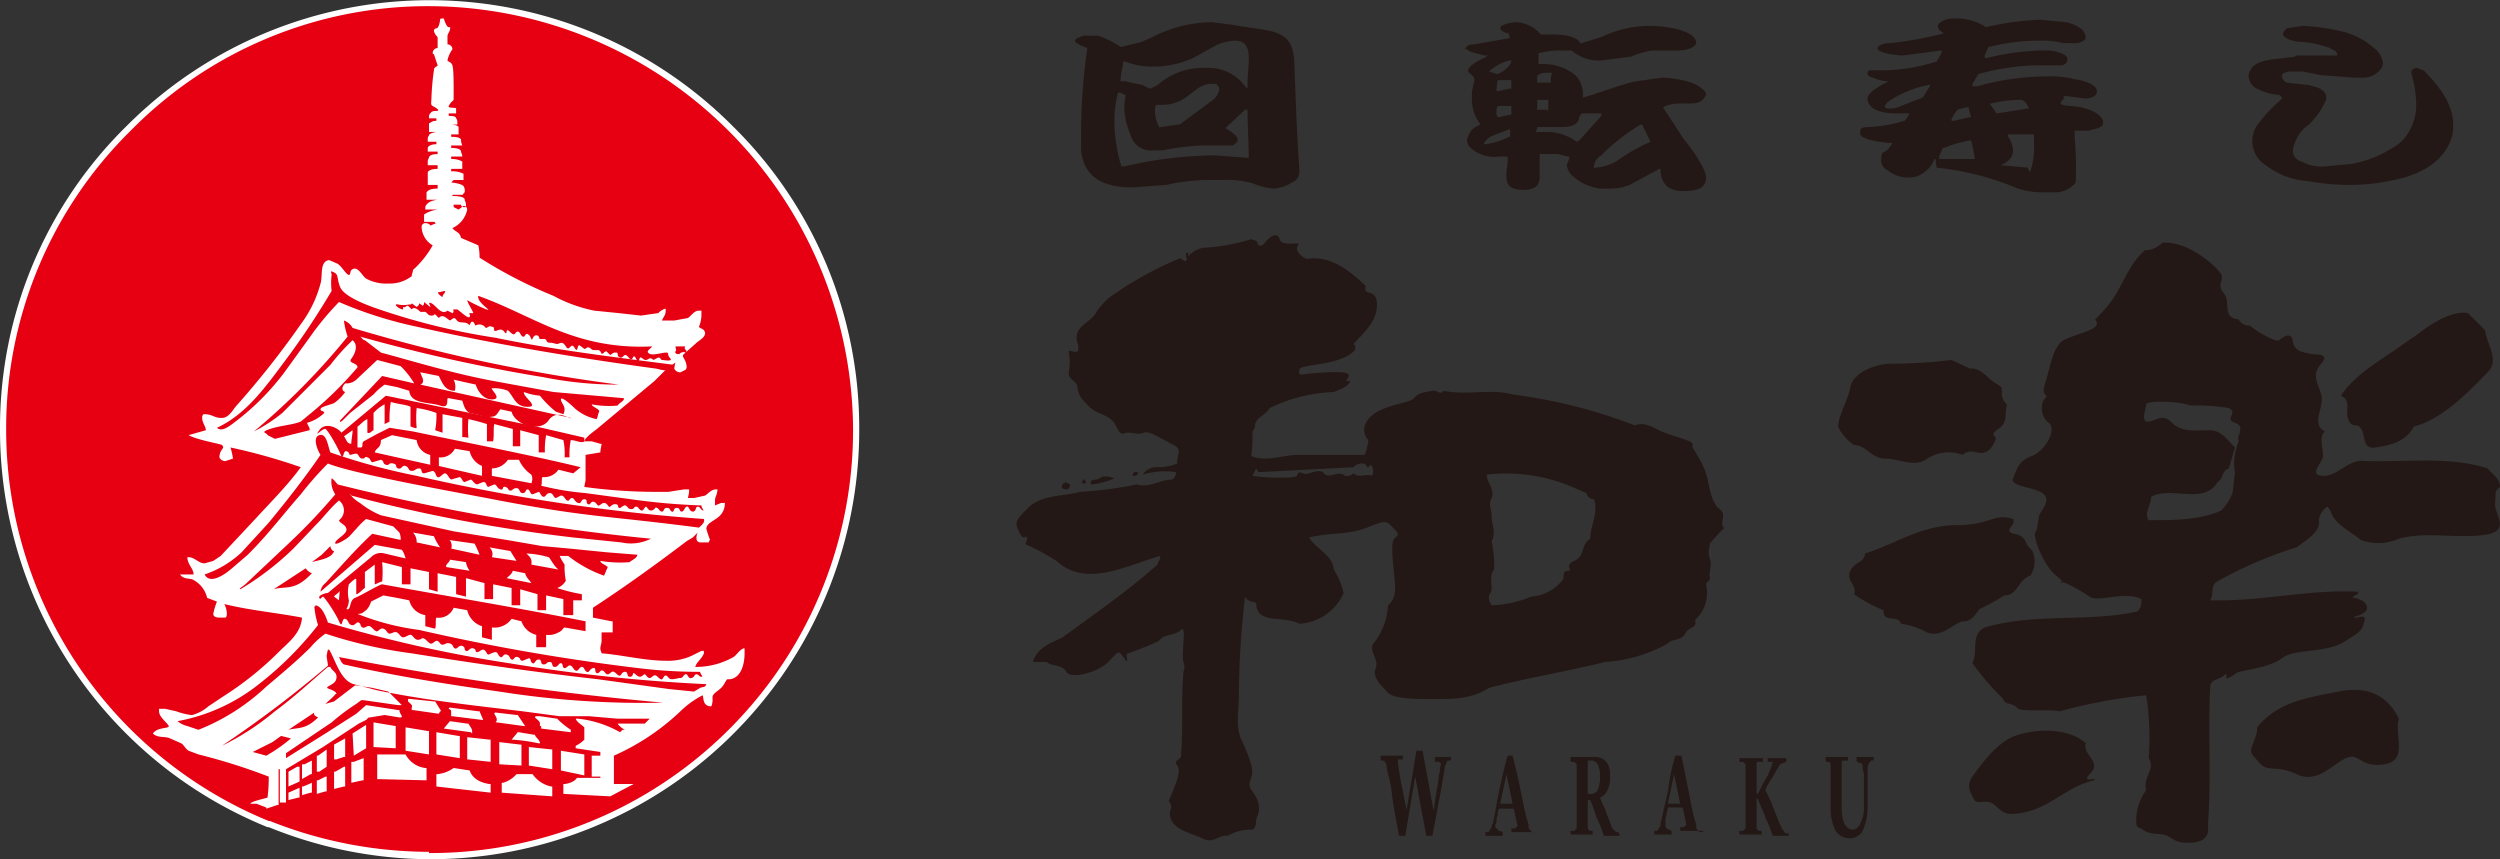 <svg id="レイヤー_1" data-name="レイヤー 1" xmlns="http://www.w3.org/2000/svg" viewBox="0 0 202.8 69.7"><rect x="0" y="0" width="202.8" height="69.7" fill="#333333" stroke="none"/><defs><style>.cls-3{fill:#231815}.cls-4{fill:#e60012}</style></defs><path d="M34.8 69.2a34.3 34.3 0 0 0 34.4-34.4 33.8 33.8 0 0 0-10.1-24.2 34.2 34.2 0 0 0-48.5 0A33.8 33.8 0 0 0 .5 34.8a34.3 34.3 0 0 0 21.3 31.8h.1a34.5 34.5 0 0 0 12.9 2.5" fill="#fff"/><path d="M34.8 69.2a34.3 34.3 0 0 0 34.4-34.4 33.8 33.8 0 0 0-10.1-24.2 34.2 34.2 0 0 0-48.5 0A33.8 33.8 0 0 0 .5 34.8a34.3 34.3 0 0 0 21.3 31.8h.1a34.5 34.5 0 0 0 12.9 2.6z" fill="none" stroke="#fff"/><path class="cls-3" d="M201.6 26.8c.1 1.1 1.2 2.4.2 3.4s-3.5 3.8-6 4.4c-.6 1.2-1.8 1.5-3.1 1.7s-.6-1.4-1.5-1.8a.6.6 0 0 1-.7-.5c-.3-.6.3-1.5-.6-1.9 1.1-1.7 3.1-2.8 4.8-4s.9-.6 1.3-.9 2.6-2.1 4.2-1.8zm-41.8 3.1c.9-.1 1.4.8 2.1 1.2s.4.4.5.6a1.2 1.2 0 0 0 .4 1.1c-.2.8.1 1.5-.7 2s-.1.6-.2.8-.3.9-.9 1.1-1.1-.4-1.8.2a3.2 3.2 0 0 0-3 .4c-1 .6-2.2-.1-3.3-.1s-1.5-1.1-2.5-1.1a3.8 3.8 0 0 1-1.3-1.5c.1-1.1.8-2.1 1-3.2s1.9-1.9 3.4-1.9 3.1-.1 4.8-.3z"/><path class="cls-3" d="M202.8 39.5c0-.7-.6-1-1-1.5-3.1-1-6.5-.5-9.9-.6-1.4-.2-2.2 1.2-3.4 1.2s-.3-.9-.1-1.4-.4-1.7.2-2.2c-1.2-.6 0-2-.3-3s-.8-1.6 0-2.5-.6-.7-.9-.8-1.3-.1-1.4-1-.9-.3-1.1-.1-1.7-.6-2.4-1.2a.9.9 0 0 1-.9-.5c-1.4-.1-.6-1.4-1.2-2.1s0-1-.2-1.5-2.6-2.8-4.8-2.6a2 2 0 0 1-1.4.6c-1.5 1.3-1.8 3.1-3.1 4.6s-.9.7-.8 1.3-1.8.9-2.7 1.4-1.1 2.3-1.5 3.5.4.8 0 1.2-.4 1.5.3 2-.3 2.3-1.4 2.7-1.2 1.1-1.5 1.8 1.9.7 2.5 1.3-.3 1.3-.4 1.8-.1 1-.3 1.3.6 2.6 1.7 3.5.1.5.4.5 1.6.7 2.3 1.2 2.9-.5 4.2.2a1.2 1.2 0 0 1-.3 1c-4.1.9-8.3.1-12.4 1.3-1.2.6-.5 2-1 2.9a22.6 22.6 0 0 0 2.5 2.9c.1.5.8.3 1.1.7s2.3.1 3.5.3a41.1 41.1 0 0 1 7-1.3 22.2 22.2 0 0 1 .2 5.1c.6.9-.5 1.5-.2 2.6a4.1 4.1 0 0 0-.8 2.7.4.4 0 0 0 .4.4c.5.5 1.3.4 1.8.5s.8.5 1.3.6 2.6.3 2.3-1.3c.3-3.7 0-7.7.2-11.4.1-.5.8-.5 1.1-.8s.2.1.2.2.6-.2.8-.4 2.7-.4 3.7-1.2 3.5-.4 5-1.3 1.5-1 1.7-1.7-.6-.2-.8-.3.9-.2 1-.7-.5-.8-1-.9.4-.2.3-.5c-4.1-.2-7.8.8-12 .7.3-.5 0-1.1.5-1.5a33.6 33.6 0 0 1 6.5-2.8c.8-.6 2-1.3 1.8-2.2a1.6 1.6 0 0 1 .7-1.1 1.3 1.3 0 0 1 .3.5c.4 1 1.6 1.5 2.4 2.2a4.1 4.1 0 0 0 3.1-.1c2.1-.6 4.6 0 6.9-.3s.8-1.7.9-2.6-.1-.9.4-1.3m-21.5-1.1c-.1.5-.1 1.1-.2 1.6a4.2 4.2 0 0 1-.9 1.4c-1.7.8-3.9.8-5.9.8-.4-.6.2-1.2.2-1.9 1.6-.9 4.3.7 5.4-1.2.5-.3.3-.9.9-1.1l.5-1.7c-.7-.7-1.1-1.4-2.1-1.4s-2.2.2-3-.6-1.2-.2-1.9-.1-.2-1.1-.2-1.4 2.5-.3 3.6.1a16.2 16.2 0 0 1 3.1.2c.8.4-.4.9.5 1.2s.1 1 .3 1.5a4.7 4.7 0 0 0-.3 2.6m-89-.1c0 .3-.2.3-.3.3h-.1c-.1-.2.2-.4.4-.3"/><path class="cls-3" d="M139.8 42.8c-.3-.5.3-1.1-.3-1.5s-.8-1.6-1-2.5-.7-1.7-1.2-2.5V36c-.1-.2-.3-.2-.5-.3s-1.3-.4-2-.7-1.3-.8-2.2-.5a42.3 42.3 0 0 0-9.9-2.5c-1.8-.5-3.6.1-5.6-.3-.3.4-.5-.1-.9 0s-1.1.1-1.5.6-3.1.5-3.9 2a1.2 1.2 0 0 0 .2 1.4 4.2 4.2 0 0 1-.3 1.2h-5.4c-1.3 0-2.5.6-3.8.1a13.4 13.4 0 0 0 .1-2l.2-.3c-.1-.8.9-1 1.2-1.6a12.9 12.9 0 0 1 5.2-1.3c.5-.2 1.3-.5 1.3-.9h-.3c0-.1.4-.4.1-.6s-2-.1-3 0-.9.2-.9-.3 3.4-.3 4.5-1.6a.4.4 0 0 0-.1-.5c.9-1 1.9-1.8 1.9-3.2s-1.2-.6-.9-1.5c-1.3-1.2-2.8-2.5-4.8-2.2-.5-.2-1-.7-.7-1.1s-1.3.2-1.5-.5-.9-.1-1.2.3-.6.2-.6 0-.3-.2-.5-.3a15.9 15.9 0 0 1-3.9.7 2 2 0 0 0-1.2.7v-.3c-.1 0-.2 0-.2.1a.6.6 0 0 0 .1.4c-.2.5-.4-.2-.7 0a28.8 28.8 0 0 0-5.7 3.2 8.1 8.1 0 0 0-.9 1c-.4 1-2 1.2-1.6 2.6s-.8.3-.7.8.1 1 0 1.6.7.7.7 1.2a1.9 1.9 0 0 0 .7 1.3c.7 1 1.9.8 2.4 1.8s.5.6 1 .6.9.2 1.3 0 1.6.6 2.4 1 .2.9.3 1.5a4.1 4.1 0 0 1-1.6.3 1.3 1.3 0 0 0-1.2.6 6.2 6.2 0 0 1 2.7-.2.7.7 0 0 1-.3.6c-1 0-1.8.7-2.9.4a32 32 0 0 1-4.6.6c-1.4.4-3.1.2-4.2 1.3s-1.1 1.2-.7 2 .5.1.6.4-.3.5 0 .6a18.3 18.3 0 0 1 2.4 1.3c2.4 2.2 5.6.4 8.4-.4.1.2-.2.5-.2.7-2.5 2.2-5.1 4-7.7 5.9-.8.4-2.1.8-2.4 2h1.1c.5.4 1.3.2 1.6.8s2.5.1 3.4-.8.8-1 1.3-.3 0-.4.3-.4a26 26 0 0 0 2.5-1c.4-.6 1.3-.4 1.8-.9s0 1.9.2 2.6a1.1 1.1 0 0 1 0 .8c-.2 2.3 0 4.5-.2 6.7.1.5-.7.4-.3.9s-.3 1.9-.7 2.9a.6.6 0 0 1 .1.8c-.1 1.5 1.6 1.7 2.6 2.2s1.3-.3 2.1-.2a3.7 3.7 0 0 1 2-.5c.4-.2.2-.7.4-1.1s.2-1.1-.2-1.7-.6-.7-.3-1.4-.3-2-.8-3.1-.2-2.4-.2-3.5a70.5 70.5 0 0 1 .5-8.1c.2.4.6.4.9.5 0 1.8 2.2 1 3.5 1.7a4.2 4.2 0 0 0 3.6-2.5 6.4 6.4 0 0 0-.8-1.9c-.1-1.2-1.5-1.7-2-2.6 1.6-.4 3.2-.2 4.7-.8s1.5-.6 2.1 0 .4.6.1.9-.1 2 0 3 .2 1.8-.5 2.4a5.5 5.5 0 0 1-1.1 3c-.6.6.4 1.4.1 2.1s.4 1.4 1 2 3.1.5 4.5.5 2.6-.2 3.7-.9c3-.8 6.2-1.3 9.4-2.1a12 12 0 0 0 5.1-1.5c.3-.4 1.1-.2 1.4-.8s1-.4.8-1.1a3 3 0 0 0 .9-2.9c0-.2.4-.3.3-.6s.2-.9 0-1.5 0-.8 0-1.2a15.4 15.4 0 0 1 1.2-1.3m-28.6-4.2c-.5-.2-1.1.2-1.5-.2a.8.8 0 0 1-.7.2c-.5-.5-1.3.3-1.7-.2s-1.3.2-1.7 0-.4 0-.5.2-2.5.2-3.6 0l.3-.6.2.3 7.7-.4c.2-.3 1-.5 1.1 0h.1l.2-.2a.8.8 0 0 1 .1.9m17.7 5.1c-.8.5-.4 1.4-1.3 1.8s0 .8-.5.8-.3.5-.4.7a3.6 3.6 0 0 1-2.6 1.4 8.8 8.8 0 0 1-3.2.7c-.1-.2-.4-.6-.1-1s-.2-1.3.3-1.9a9.3 9.3 0 0 0-.2-2.3c.4-.7 0-1.3 0-2s-.3-.9 0-1.5-.4-1.3-.4-1.9a13.8 13.8 0 0 1 6.7.9l1.4.6a.6.6 0 0 0 .6.5c.4 1.1-.3 2.1-.3 3.2"/><path class="cls-3" d="M90.4 38.8a5.9 5.9 0 0 1-1.9.5c-.2-.5.5-.3.7-.5s.7-.2 1.2 0m-2.3.4h-.3c-.1-.1 0-.2.1-.3s.1.1.2.2m-1.3.2c0 .2-.1.4-.3.4s-.5-.1-.3-.4.4-.1.6 0m76.5 2.8c.3.5-.9 1 .1 1.2s.8.7 1.2 1.1.3.4.4.7a2.1 2.1 0 0 1-.3 1.6c-1 .3-1 1.6-2.1 1.6a19.8 19.8 0 0 1-2 1.1c-.3.3-.6 1-1.3 1s-1.7 1.4-3 .9a5.8 5.8 0 0 0-2.1-.7c-.2-.8-1.5 0-1.4-1.1a11.2 11.2 0 0 1-2.4-1.3c.3-.7-.7-1.1-.3-1.9s1.1-.6 1.2-1.4c2.5-.8 4.6-2.3 7.4-2.3s3-1 4.6-.5m31.3 16.2c-.4 1.3.8 3.4-1.2 3.7s-2-1-3.1-.5-2.3 2.1-4 1.3-2.3-.1-3-.9-.8-.8-.6-1.4.4-.9.4-1.5c1.7-2.1 4.1-2.4 6.6-2.9s4 .4 4.9 2.2m-25.4 2c-.3.9 1.3 1.5.4 2.4s.5.3.3.6c-2 .4-3.4 2-5.3 2.5s-2.1.1-2.8-.5-1.4.1-1.7-.5-.6-1.1-.1-1.8 1.7-2.4 3-3.1 4.6-1.1 6.2.4m-51.5 1.3a.1.1 0 0 1-.1.1h-.2c0 .1-.1.2-.1.3a.4.4 0 0 0-.1.3c-.1.5-.2 1.3-.4 2.3l-.6 3.2h-.5l-.9-4.8-.8 4.8h-.5c-.3-1.5-.5-2.6-.6-3.5s-.3-1.4-.4-2 0-.3-.1-.4a.3.3 0 0 1-.1-.2h-.2a.1.1 0 0 1-.1-.1v-.3h1.8v.3h-.4v.2c0 .2.1.7.2 1.4l.5 2.5.8-4.8h.5l.9 4.9c.1-.8.2-1.5.3-2s.1-.9.2-1.2a1.3 1.3 0 0 1 .1-.6.1.1 0 0 0-.1-.1c0-.1 0-.1-.1-.1h-.2a.1.1 0 0 1-.1-.1v-.3h1.3zm4 3.6l.5-2.4.5 2.4zm2.8 2.3h-.2a.1.1 0 0 1-.1-.1l-.2-.2v-.3a16.5 16.5 0 0 1-.5-2.1c-.2-.9-.4-2-.8-3.5h-.4c-.3 1-.5 2-.7 2.9s-.3 1.7-.5 2.6a.4.4 0 0 0-.1.3l-.2.3c0 .1-.1.1-.2.1h-.1v.3h1.4v-.3c-.2-.1-.4-.1-.4-.2s-.2-.1-.2-.2v-.2c.1-.1.1-.2.1-.4s.1-.3.1-.4a.9.9 0 0 1 .1-.5h1.2l.3 1.4-.2.2h-.3v.3h1.9zm6.9.3h-1.3a7.7 7.7 0 0 0-.6-1.5 12.1 12.1 0 0 0-.5-1.4h-.2v2.2c0 .1 0 .2.1.2a.1.1 0 0 0 .1.1h.2v.3h-1.8v-.3h.3l.2-.2V62l-.2-.2h-.2a.1.1 0 0 1-.1-.1v-.3h1.9a1.2 1.2 0 0 1 1 .4 1.6 1.6 0 0 1 .3 1.1 2.2 2.2 0 0 1-.2 1.2 1.2 1.2 0 0 1-.6.6 3.6 3.6 0 0 0 .4.9c.1.4.3.8.4 1.1s.1.3.2.5l.3.3h.2zm-1.6-4.8a2.2 2.2 0 0 0-.2-1 .6.6 0 0 0-.6-.3h-.2v2.7h.2a.6.6 0 0 0 .6-.3 2.7 2.7 0 0 0 .2-1.1m5.5 2.2l.5-2.4.5 2.4zm2.8 2.3h-.2a.1.1 0 0 1-.1-.1l-.2-.2v-.3a16.5 16.5 0 0 1-.5-2.1l-.7-3.5h-.5a16.7 16.7 0 0 0-.6 2.9l-.6 2.6v.2l-.2.3a.1.1 0 0 1-.1.1h-.2v.3h1.4v-.3l-.4-.2c-.1-.1-.1-.1-.1-.2v-.6c0-.1.1-.3.1-.4s.1-.3.1-.5h1.2l.3 1.4-.2.2h-.3v.3h1.9zm7 .3h-1.3a11.6 11.6 0 0 0-.6-1.5c-.1-.4-.4-.9-.6-1.5h-.1v2.3c0 .1 0 .2.1.2a.1.1 0 0 0 .1.1h.2v.3h-1.8v-.3h.3l.2-.2V62l-.2-.2h-.3v-.3h1.9v.3h-.4a.1.1 0 0 0-.1.1v2.5h.1l.4-.8.4-.7.3-.7c0-.1.1-.3.1-.4h-.4v-.3h1.5v.3l-.5.2-.3.5-.4.7a3.6 3.6 0 0 0-.5.9 8.1 8.1 0 0 1 .6 1.3l.6 1.5c.1.1.1.3.2.4s.2.2.2.3h.3zm6.9-6.2c0 .1-.1.1-.2.1l-.2.2c0 .1-.1.2-.1.4v3.3a4.8 4.8 0 0 1-.4 1.8 1.2 1.2 0 0 1-1 .6 1.4 1.4 0 0 1-1.2-.6 4 4 0 0 1-.4-1.8V62a.3.3 0 0 0-.1-.2h-.2a.1.1 0 0 1-.1-.1v-.3h1.8v.3h-.4a.1.1 0 0 0-.1.1v3.6a3.7 3.7 0 0 0 .2 1.4c.2.3.4.5.7.5a.7.7 0 0 0 .6-.5 2.6 2.6 0 0 0 .3-1.4v-2.2a1.7 1.7 0 0 0-.1-.8.7.7 0 0 0-.1-.5h-.2c-.1-.1-.2-.1-.2-.2v-.3h1.4z"/><path class="cls-4" d="M23 30.3l2.1-2.9a23.1 23.1 0 0 1 2.4-2.9 33.3 33.3 0 0 0 6.3 2c6.2 1.4 12.8 2.5 19.4 3.4.5.1 1.3.4 1.5-.3-4.6-.6-9.7-1.2-14.5-2.2a54.2 54.2 0 0 1-10-2.5c-.8-.3-2.3-.9-2.6-1.6s-.1-1-.5-1.2-.2 0-.2.2a5.6 5.6 0 0 0 0 1.3 62.7 62.7 0 0 1-3.8 5.7c-1.5 2-3.1 4.3-5.5 5.4.4.4 1.1-.2 1.5-.5a20.6 20.6 0 0 0 3.9-3.9"/><path class="cls-4" d="M32.7 24.9c.2.1.2-.1.4-.1l.3.3c.2-.3.6.1.7.2h.4c.2.1.2.3.5.3s.1-.1.3-.1l.3.3c.3-.4.7.1.9.2l.3-.2c.2 0 .2.2.4.3s.6 0 .8.2.1-.2.3-.2.2.3.3.3a.6.6 0 0 1 .8.2c.2 0 .2-.2.5-.1s.1.1.2.3.5-.3.8.1.1-.2.3-.1.2.2.4.3.2-.2.4-.2.2.3.4.4.2-.3.4-.2.2.2.3.4.1-.3.4-.3.2.3.3.3h.4c.2.1.1.3.4.3s.4.1.6.1.4-.3.7.2.4-.4.7.1.2-.2.4-.2l.4.3c.2 0 .2-.2.4-.1s.2.2.4.2h.3q.2 0 .3.3c.2 0 .2-.2.4-.2l.3.3.3-.2h.2c.2 0 0 .3.3.4s.3-.5.7 0 .3-.5.6.1.2-.2.4-.1.2.2.4.2.3-.3.6 0l.4-.2c.2 0 .2.2.3.2s.6.1.7 0-.2-.2-.2-.5-1.1.2-1.5 0 .1-.4.2-.6c-6.3.3-9.6-2.5-14.1-4.1-.1.4.6.9.8 1.1s-1.3-.5-1.6-.7.3.7.4 1h-.3c-.1.1.1.1 0 .3s-.7-.4-1-.6h-.3c-.1 0 .1.2-.1.3l-.4-.2c-.5.4-.9-.4-1.3-.6s0 .3-.1.3l-.5-.4c0 .2 0 .2-.1.3l-.3-.2c0 .2-.1.2-.2.3l-.4-.3c0 .1-.1.1-.2.1s-.4.1-.9 0 .1.4.4.4m-7.8 9.2a3.2 3.2 0 0 0 1.4-.8c0-.2-.3-.1-.3-.3s.6-.3 1.1-.5a3.8 3.8 0 0 0 .9-.9c-.3-.1-.3-.4 0-.7a1.2 1.2 0 0 0 .9-.3l1.7-1.6 1.9.5a6.7 6.7 0 0 1 1.1 1.4l-2.6-.6-3.4 3.6c-.1.2.1.1.2 0l.6-.6 1.9-1.5a5.1 5.1 0 0 1 .9-.8l1 .2 1 .3c.1 1.1 1.6.9 2.5 1.2s.4-.7.7-.6l1.1.2c.1.3.2.8.6 1l.9.2a1.5 1.5 0 0 0 .9.1c.4 0 .5-.4.7-.6l.9.2c.3 1.1 2.3 1.7 3 .7s1.8 0 1.8-.2l-12.2-2.7c.5-.2 0-.8 0-1l1.5.3c.3.6.5 1.2 1.3 1.2a1.3 1.3 0 0 0-.1-.9l1.8.4c0 .1.4 1.2 1.3 1.2s-.1-.8 0-.9a3 3 0 0 1 1.3.2c.5.5.6 1.3 1.6 1.3s-.4-.8-.3-1.2a5 5 0 0 0 1.3.3 8 8 0 0 0 1.3 1.3l.6.2c.3-.6-.2-.9-.2-1.2s.8.4 1.1.7a3.8 3.8 0 0 0 1.8.9c.1-.2.1-.4.2-.6s-.6-.4-.6-.6a7.4 7.4 0 0 0 2.1.1c.1-.2.6-.4.5-.6l-5.7-.5-4.9-.9c-2.7-.5-5.5-1.3-8-2l-1.1-.3-1.3-1c-.2 0-.2-.2-.4-.3a135.2 135.2 0 0 0 14.9 3.3 30.8 30.8 0 0 0 6.1.6 134.8 134.8 0 0 1-21.6-4.6 1.3 1.3 0 0 0-.7-.6 6.1 6.1 0 0 0 .3 1.3 55.3 55.3 0 0 1-7.6 7.7 13 13 0 0 0 2.3-1.5l3.9-3.9a17.1 17.1 0 0 1 1.8-2c.5.4.2 1.1-.1 1.5s.5.3.5.7a29.6 29.6 0 0 1-4 3.9l-.6.5c-.8.3-1.6.3-2.5.6s-.2.3-.2.5l.6.3 2.8-.7c.1-.2-.2-.4-.2-.7"/><path class="cls-4" d="M24.4 40.1a26.2 26.2 0 0 1 2.2-2.5c2.2.9 11.4 2.5 13.9 3 7.4 1.4 8.5 1.2 16.2 2.2.2-.2.5-.4.4-.7a153.5 153.5 0 0 1-23.3-3.5 51.3 51.3 0 0 1-7-1.9c-.2-.5-.3-1.6-.9-1.4s-.1 1.3.1 1.6c-1.3 1.9-2.8 3.8-4.2 5.5l-2.2 2.4a8.3 8.3 0 0 1-3 1.8c.4.8 1.5.1 2.1-.4l1.4-1.2c1.7-1.7 2.8-3.2 4.3-4.9m1.4 18.1c-.2-.1-.4-.2-.3-.4l-2.1 1.4c.8-.2 1.4 0 2.4-1"/><path class="cls-4" d="M31.3 32.1l-3.6 3c-.3-.4-1.3-.9-1.8-.2s.3-.2.5-.1.9 1.3 1.2 2 .2-.3.5-.2.2.3.3.3.3-.1.5-.1.2.4.5.4.1-.2.4-.1.2.3.4.4l.7-.2c.3.1.1.3.4.4s.2-.2.6-.1.1.3.4.4.3-.3.6-.2.2.4.5.4.3-.2.6-.2.1.4.4.4l.7-.2c.3.1.2.4.4.5s.4-.3.6-.3.3.4.5.5l.7-.2c.2.1.2.4.4.4l.5-.2c.2.1.2.3.5.4l.5-.2c.3 0 .2.3.4.4l.5-.2c.2 0 .2.3.5.4s.1-.3.4-.2.2.3.4.3.2-.2.5-.2.2.4.5.4.2-.3.4-.3.2.4.4.4l.5-.2c.1 0 .2.4.4.4s.2-.3.5-.3.3.4.5.4l.4-.2c.3 0 .3.3.5.4s.2-.2.4-.2.2.3.5.4.2-.3.5-.3.1.3.3.4.2-.2.4-.2.3.2.4.3.3-.2.5-.2.3.2.4.3.2-.2.5-.2.2.2.3.3.3-.2.5-.2.2.3.5.3.2-.2.4-.2.2.2.4.3.3-.3.4-.3.2.4.5.3.2-.3.4-.2.2.3.4.3.1-.3.4-.3.2.2.4.3.1-.3.4-.3.2.3.4.3.2-.3.4-.4.2.4.5.4.2-.4.4-.4.2.2.4.3-.1-.2-.1-.4a52.5 52.5 0 0 1-5.7-.5l-3.7-.5a22.5 22.5 0 0 1-3.6-.6c.1-.2 0-.5.1-.7a1.4 1.4 0 0 0 1.3-.6l1.2.3.6-.5c-4.1-1-9.3-2-13.6-2.9l-1.9-.3-1 .5-1.1.6c-.2.2 0 .4-.2.5H29v-1.7c.2-.1.5-.5.8-.6v1.1c.2.1.3-.1.5-.2v-1.4a3.1 3.1 0 0 1 .9-.7v1.6l.4-.2a8.6 8.6 0 0 1 .1-1.6c.6.2 1.2.2 1.6.4v1.6c.1 0 .4.2.5.1a8.5 8.5 0 0 1 0-1.6 7.5 7.5 0 0 1 1.6.4 6.1 6.1 0 0 1-.1 1.4l.6.2v-1.5l1.6.3v1.6c0-.1.3 0 .5 0a7.5 7.5 0 0 1 0-1.5 15.5 15.5 0 0 1 1.5.4v1.4h.5c.1-.5 0-1.1.1-1.4l1.5.4v1.4h.6v-1.3l1.5.4v1.4h.5a6.6 6.6 0 0 1 .1-1.4l1.4.4a5.3 5.3 0 0 1 .1 1.4h.4a6.1 6.1 0 0 1 .1-1.4c.4 0 .9.3 1.1.1v-.3l-3.9-.9-12.2-2.5M28.5 36c-.4 0-.4-.4-.6-.6l.7-.5c0 .4-.1.7-.1 1.1m12.7 1.3h.9a2.9 2.9 0 0 0 1 1.2.8.8 0 0 1 0 .7l-3.2-.6V38a1.6 1.6 0 0 0 1.3-.7m-5.6-.2a1.3 1.3 0 0 0 1.3-.7l1.2.2a1.7 1.7 0 0 0 1 1.2v.8l-3.5-.8zm-4.7-1.4l.9-.4 2 .4a1.4 1.4 0 0 0 1.1 1.2v.8l-4.5-1c.1-.4.5-.3.5-1m-7.3 24.2l-.8-.2-.7.5-1.6.8 1.1.3a12.6 12.6 0 0 0 2-1.4m31.5-31.1c0-.2.4-.3.5-.2s0-.1.1-.1-.3-.2-.1-.4h-.8c0 .2.1.3 0 .4s.1.3.3.2m-19.2-4.6c0-.2.1-.2.2-.4s-.3 0-.5 0 .1.3.3.4m-11.1 22l-2.6 1.7c1-.3 1.7.2 3.1-1.3a1 1 0 0 1-.5-.4"/><path class="cls-4" d="M25.7 42.5c.6-.6 1.1-1.3 1.8-1.9a1 1 0 0 1 0 1.6c.1.3.5.3.6.7s-.8.8-.9 1.1.6-.1.9-.3.5-.5.8-.8a6 6 0 0 1 .8-.8l2.2.6.5.5a1.3 1.3 0 0 1 .1.6l-2.3-.5c-1.4 1.3-2.6 2.7-3.8 4a1 1 0 0 0-.4.7l4.4-3.8 2.2.4a2.1 2.1 0 0 1 .3.7l-1.7-.4a1.1 1.1 0 0 0-1.1.3l-3.5 2.9c-.2 0-.8.2-.7.4s.2-.1.3-.1 1 1.3 1.3 2 .2-.3.5-.2.2.4.5.5.4-.3.6-.2.1.3.3.4.4-.2.6-.1.3.3.5.4.3-.3.6-.2.3.4.5.4.4-.2.6-.1.3.4.5.4.4-.2.6-.2.3.4.6.4.3-.2.5-.1.3.3.5.4.4-.3.6-.2.2.3.4.3.3-.2.6-.1.2.3.4.4.3-.3.6-.2.1.3.3.4.3-.3.6-.2.1.3.3.3.3-.2.5-.2.3.4.4.4.4-.2.6-.2.2.3.4.4.2-.3.5-.2.2.3.4.4.2-.3.5-.2.1.3.4.3l.5-.2c.2 0 .1.3.3.4s.2-.3.5-.3.1.4.4.4.2-.2.5-.2.1.4.4.4.3-.3.5-.3.1.4.3.4.3-.3.5-.2.2.3.4.4.3-.3.5-.3.2.3.4.4.2-.2.5-.3.1.3.3.4.3-.3.5-.2.2.3.4.3.3-.3.5-.2.2.2.4.3.2-.3.5-.3.1.4.4.4.2-.3.3-.3.3.3.5.3.3-.2.4-.2.2.3.4.3.3-.3.5-.2.2.2.4.3.2-.3.4-.3.2.3.5.3.5-.1.7-.1.2-.2.4-.3.2.4.5.3.2-.3.4-.3.2.2.4.2-.1-.2-.1-.4a40.7 40.7 0 0 1-5-.3A169.5 169.5 0 0 1 34 51.1a20.4 20.4 0 0 1-5-1.3c.4 0 .4-.1.7-.3a1.6 1.6 0 0 0 .4-.7l1-.5 1.1.2 1 .2a1.6 1.6 0 0 0 1.3 1.2v.9l.8.2c.1-.3 0-.7.1-.9a1.3 1.3 0 0 0 1.4-.8l1.1.2a1.8 1.8 0 0 0 1.2 1.3v.9l.8.2v-1a1.7 1.7 0 0 0 1.6-.7l.8.2a1.7 1.7 0 0 0 1.2 1.1v1h.8v-1a1.6 1.6 0 0 0 1-.2c.3-.1.4-.4.5-.4l1.7.3v-.8c-5.5-1.1-11-2-16.5-3-.2 0-1.7.9-2.2 1.1s-.3 1.1-.7.9a1.4 1.4 0 0 0 .2-.7 2.8 2.8 0 0 1 0-1.3c.1-.1.6-.6.6-.4v1.2c.2 0 .5-.4.7-.5v-1.3l.8-.6v1.6c.1 0 .6-.3.6-.2a8.5 8.5 0 0 0 0-1.6l1.6.4v1.4h.7v-1.3l1.5.3v1.4l.7.2v-1.5l1.5.3v1.4l.8.2v-1.5l1.5.4v1.3h.7v-1.2l1.5.3v1.4h.7v-1.3l1.4.4v1.3h.7v-1.2l1.4.3v1.3h.8v-1.2h.7v-.5a13.2 13.2 0 0 1-2-.5 1.3 1.3 0 0 0 .7-.6 5.7 5.7 0 0 1-.1-1.3 4.3 4.3 0 0 1-.4-.7h.7a10.1 10.1 0 0 0 2.9 1.6l.3-.7c-.2-.2-.6-.3-.6-.5a9.7 9.7 0 0 0 2.4.1c0-.1.6-.3.6-.6l-2.5-.2-3-.3-2.2-.2-2.9-.5-4.3-.7-5.9-1.3a6.9 6.9 0 0 1-1.7-1 2.7 2.7 0 0 1-.8-.7.1.1 0 0 1 .1.1 127.4 127.4 0 0 0 18 3.4l3.9.4a3.6 3.6 0 0 0 2.4-.3 174.3 174.3 0 0 1-25.4-4.4c-.2-.2-.3-.4-.5-.5a1.8 1.8 0 0 0 .3 1.3 47.5 47.5 0 0 1-3.8 4l-3.5 3.3c-.1.1-.6.4-.4.4a23.4 23.4 0 0 0 4.3-3.3l1.9-2m1.8 6.2l-.4-.3c.1-.2.3-.2.4-.4s0 .5 0 .7m17-3.5c.1 0 .4.7.8 1l-2.2-.4c.1-.5-.2-.7-.4-.9a7.4 7.4 0 0 1 1.8.3m-1.4 2.1l-2-.4c.2-.2.4-.3.5-.6l1 .2c.1.4.4.6.5.8m-1.7-2.6l.5.8-2-.3a.7.7 0 0 0-.2-.8l1.7.3m-2.9-.6a7.9 7.9 0 0 1 .4.9l-2.3-.5c.1-.2 0-.7-.2-.7l2.1.3m-2 1.3l1.3.2a1.5 1.5 0 0 0 .3.7l-1.9-.3c-.1-.2.3-.4.3-.6m-1.3-1.9a4.1 4.1 0 0 0 .5.9l-1.9-.4a1.1 1.1 0 0 0-.3-.8l1.7.3m-7.3 10.4c4 .9 8.3 1.6 12.6 2.2a74.4 74.4 0 0 0 13.3.9 264.4 264.4 0 0 1-26.3-3.7c.1.2.2.5.4.6"/><path class="cls-4" d="M26.6 50.5c-.2-.6-.5-1.3-1-1.4a.1.1 0 0 1-.1.1 6.6 6.6 0 0 0 .3 1.5 27.3 27.3 0 0 1-4.8 4.8 14.9 14.9 0 0 1-6.6 3 2 2 0 0 0 .8.4l.9.3a17.3 17.3 0 0 0 5.5-3.5c1.3-1.1 2.5-2.1 3.6-3.2a6.3 6.3 0 0 1 1.2-1.1 37.7 37.7 0 0 0 7 1.6c5 .8 9.8 1.5 15.1 2.1l5.8.8 2 .2.5-.3c.2-.1.4 0 .5-.3a137.4 137.4 0 0 1-16-1.7 109 109 0 0 1-14.7-3.3m.5-5.8c-.2 0-.3-.3-.3-.4l-.7.7-.8.6c.7-.2 1.6-.3 1.8-.9"/><path class="cls-4" d="M34.8 69.2a34.3 34.3 0 0 0 34.4-34.3A34.5 34.5 0 0 0 34.8.5a33.8 33.8 0 0 0-24.2 10.1A33.9 33.9 0 0 0 .5 34.9a34.3 34.3 0 0 0 21.3 31.7h.1a34.9 34.9 0 0 0 12.9 2.5m-13.2-3.6l-.8-.3h-.5c.1-.2 1.1-.4 1.4-.5a12.3 12.3 0 0 0 .1-1.7 47.5 47.5 0 0 0-5.7-1.8l-.8-.3c-.3-.2-.4-.5-.6-.6l-.9-.4c-.4-.2-1 0-1.4-.4.3-.4.8-.4 1.2-.5s-.7-.7-.7-1.3v-.2h.5l.9.2a5.3 5.3 0 0 0 1.2.3h.1a3.3 3.3 0 0 0 1.3-.7l1.2-.8a26.3 26.3 0 0 0 4.5-3.6c.8-.8 1.8-1.5 1.9-2.8-2.1-.4-4.3-.6-6.3-1.1a1.9 1.9 0 0 1 .2.7c0 .2 0 .3-.1.4h-.5c-.3 0-.5-.1-.5-.3a5.4 5.4 0 0 1 .3-1l-.8-.3a2.2 2.2 0 0 0-1.2-1.5c-.3-.1-.7 0-1-.4h1.1c0-.5-.5-.8-.5-1.4h.1c.5 0 .8.5 1.3.5l.7-.2.6-.4 2.9-3.1c1.1-1.2 2.3-2.4 3.3-3.7l.3-.4a47.4 47.4 0 0 0-5.7-1.6 6.4 6.4 0 0 1 .2.9l-.6.2a.5.5 0 0 1-.5-.3c0-.5.3-.7.3-.8s0-.1-.1-.2-2-.4-2.7-.8l1.4-.4c0-.3-.3-.6-.3-1a.4.4 0 0 1 .1-.3h.1c.6 0 .8.3 1.3.3h.1c.5 0 .8-.5 1.1-.9a71 71 0 0 0 5.3-6.7A9.6 9.6 0 0 0 26 23c.2-.6-.1-1.8.7-1.9l.7.3c.4.3.7.9.9.9s0-.4.4-.5.7.6 1 .8a3.4 3.4 0 0 0 1.8.4 2.9 2.9 0 0 0 1.9-.6c0-.2.1-.3.1-.5a7.8 7.8 0 0 0 1.6-2 1.8 1.8 0 0 1-.9-1.5.3.3 0 0 1 .3-.3c.2 0 .4.1.4.2l.5-.2h-.1a.1.1 0 0 0-.1-.1h-.8v-.6a2.6 2.6 0 0 1 1.1-.4h-1c0-.2 0-.3.1-.4s.2-.3.9-.4h-.9v-.6c.1-.1.2-.3.9-.3V15h-.8v-1c0-.1.2-.3.8-.3v-.3h-.8v-.2a.6.6 0 0 1 .1-.4c0-.1.1-.3.7-.3v-.2h-.8V12c0-.1.2-.3.7-.3v-.2h-.7v-.2a.4.4 0 0 1 .1-.3c0-.1.1-.2.6-.3h-.6V10c.1 0 .2-.2.6-.2v-.2h-.6c0-.2 0-.3.1-.4s.1-.2.5-.2-.1-.3-.3-.4-.1-.3-.1-.7a20.8 20.8 0 0 1 .2-2.2c0-.3.3-.3.3-.4l-.3-.9a.1.1 0 0 1-.1-.1.4.4 0 0 1 .4-.4V3a.9.9 0 0 1-.3-.5.2.2 0 0 1 .2-.2c.2 0 .3-.6.3-.7s.1-.1.2-.1h.1s.2.7.4.7.1.1.1.2-.2.4-.2.5v.7a.4.4 0 0 1 .4.4 2.3 2.3 0 0 0-.4.9c0 .1.3.1.4.4s.1 1.4.1 2.2 0 .6-.1.7-.2.2-.3.4.6.1.6.2v.4h-.6v.2c.5 0 .6.1.6.2a.4.4 0 0 1 .1.3v.2h-.6c.6 0 .7.2.7.2v.6h-.6v.2c.6 0 .7.1.8.2a1.1 1.1 0 0 0 .1.5h-.9v.2c.7 0 .8.2.8.3s.1.2.1.4h-.9v.2a1.7 1.7 0 0 1 .9.2v.6h-.9v.2a1.9 1.9 0 0 1 1 .2v.5h-.8l-.2.2c.9.1 1 .3 1 .3a.6.6 0 0 1 .1.4c0 .1 0 .1-.1.2s0 .1-.1.1h-.7c-.1 0-.1 0-.1.1.9 0 1 .2 1 .3s.1.2.1.4v.2h-.2a.2.2 0 0 1-.2-.2h-.6v.2l.4.2.4-.3a.3.3 0 0 1 .3.3 2.1 2.1 0 0 1-1.2 1.5c.2.3.6.3.7.8l1.4.6a4.1 4.1 0 0 1 .1 1 37.4 37.4 0 0 0 6 3.1 11.8 11.8 0 0 0 3.3 1.2l2 .2 1.8.2 1.4-.2a1.2 1.2 0 0 1 .8-.4H54v.2c0 .4-.2.5-.3.8h1l1.1-.2c.3-.2.5-.6.9-.6h.2v.3a2.5 2.5 0 0 1-.2 1c.1.2.4.1.5.5 0 .4-.5.6-.8.9l-.9.8c-.1.1-.1.1-.1.2s.3.4.3.9a.3.3 0 0 1-.1.2l-.4.2a.5.5 0 0 1-.5-.3 2 2 0 0 1 .1-.5l-.8.6-.9.9-4.8 4c-.3.2-.9.7-.9.9h.6l.7.2h.1c0 .1-.1.5-.1.7l-1.2.2V39a4.3 4.3 0 0 0-.1.5 43 43 0 0 0 5.9.4h.9l1.3-.2h.4v.2a4.3 4.3 0 0 1-.1.5h.5l.9-.2c.3-.2.5-.5.9-.5h.1c0 .4-.2.6-.2.9v.4l.5-.2h.3a1.4 1.4 0 0 1-.6 1.2c-.4.3-.9.5-.9.9a9.2 9.2 0 0 0 .3.9.3.3 0 0 0-.1.2h-.7a.3.3 0 0 1-.3-.3.9.9 0 0 1 .1-.5l-.4.4-.5.3c-2.5 1.9-5 3.7-7.6 5.4v.8l1.5.3h.1v.9h-.9v.7c0 .2-.1.4-.1.6s.1.3.1.4c1.5.1 3.5.6 5.2.6a4.6 4.6 0 0 0 2.1-.4l.8-.4h.2v.2c-.2.5-.6.7-.7 1.1a6.2 6.2 0 0 0 3.1-.8c.3-.2.4-.5.8-.7h.1v.4c0 .9-.3 2-1.2 2.1H59c-.2.2-.2.4-.5.7s-.6.4-.7.7v.2a1.3 1.3 0 0 1-.1.6h-.1c-.6-.1-.5-.6-.6-.9a7.4 7.4 0 0 0-1.7 1.2 19 19 0 0 1-5.5 3.7v2.3h1.6l-1.9 1-3.8-.2v-.8h.1c.8-.1 1-.5 1-.5h1.9V63H48v-1.7h.7V61l-2-.3v-.2a2.5 2.5 0 0 0 .7-.5v-1c-.2-.2-.6-.4-.7-.7h.2a8.8 8.8 0 0 1 3.4 1.1l.2-.2h.2a1.5 1.5 0 0 1-.6-.5h2.2l.4-.4h-2.6l-2.3-.2h-2.4l-3-.4c-4.2-.5-7.9-.9-11.8-1.7l-1.9-.5c-1.1-.3-1.5-2-2-2.8h-.1a4.3 4.3 0 0 0-.1.5c0 .2.1.6.1.8a95.2 95.2 0 0 1-8.6 6.5 21.2 21.2 0 0 0 4.3-2.8c1.5-1.1 2.9-2.4 4.3-3.6h.2c.1.3.5.4.5.8 0 .5-.4.6-.7.8s.6.2.7.6h-.1c0 .1-.6.6-.8.8l.7-.2 1.7-1.3h.1l1.3.2 1.3.3.9.9.2.2h-.3l-1.4-.2-1.4-.2h-.2l-.4.3a17.3 17.3 0 0 0-2 1.5l-3.7 2.5v.4l3.2-2 2.5-1.6.8-.7 1.3.2 1.3.2h.1c0 .2.1.3.2.5a.1.1 0 0 1-.1.1h-.1l-1.2-.2-1.2.2h-.1l-.2.2-.6.3-2.9 1.9-3 1.8v2.7h-.5v-2.7h-.1v2.9h-.1l-.9.3zm.3-2.8zM47.4 59zm-.1 0zM29 55.7zm29.9-.7zM47.4 38.5zM34.8 17.8zM23.4 64.9v-.6l.9-.4v.8h-.1l-.8.2zm1.1-.3v-.8h.1l.7-.3v.8h-.1l-.7.2zm16.2-.3v-.8h.1a2.3 2.3 0 0 0 1.1-.7h1.3a2.5 2.5 0 0 0 1.5 1h.1v.8zm-15 0v-1h.1l.6-.3h.1v1.2h-.1l-.7.2zm9.7-.5v-1h.1a2.8 2.8 0 0 0 1.3-.5l1.3.2s.2.9 1.6 1.1h.1v.7zm4.3.3zm-12.6-1.5h.1l.7-.4h.1v1.6h-.1l-.8.2zM51.3 64zm-.1-.2h.1a.1.1 0 0 0-.1-.1m-27.8-.1v-1l.7-.4h.2v1.2l-.9.4zm7.2-.4v-2h2.3a2.1 2.1 0 0 0 1.6 1.1h.1v1zm-2.1-1.4h.2l.8-.3v1.8h-.1l-.9.2zm-4 1.2v-1h.2l.6-.3v1.1h-.1l-.7.4zm21-.5v-1.6l1.9.3v1.7zm-19.8-.1v-1.1h.1l.7-.5v1.4l-.6.4h-.2zm.2 0zm17-.3v-1.5l1.9.2v1.6zm-2.4-.1v-1.8l1.7.2h.1v1.7zm-13.4-1.6l.9-.5v1.5h-.1l-.6.2h-.2zm.2 1.3zm10.6-.1v-1.8l1.8.2h.1v1.8zm-2.5-.4v-1.8l1.8.3h.1v1.8zm-6.8-1.7l1.1-.7v1.9l-1 .6zm4.3 1.4V59l1.8.3h.1v1.9zm-2.6-.3v-2l1.8.3v1.8zm1.8.1zm11.6-.4a15.2 15.2 0 0 0-2.1-.3h-.1l.5-.6h.1l1.2.2h.1c0 .2.4.4.4.7h-.1zm-5.5-.9l-2.2-.3.5-.6 1.4.2h.1c.1.2.3.4.3.6v.2zm5.7-.5h-.1v-.2c0-.2-.2-.3-.4-.5a.1.1 0 0 1 .1-.1h.3l1.4.2a6.5 6.5 0 0 0 1.1.9v.2l-2.4-.3m-1.4-.2l-2.2-.3h-.1a.3.3 0 0 0 .1-.2c0-.2-.1-.3-.2-.5a.1.1 0 0 1 .1-.1l1.7.2h.1l.6.9h-.1zm-3.4-.5l-2.4-.3h-.1v-.3c0-.2 0-.2-.2-.3a.1.1 0 0 1 .1-.1l2.3.3h.1l.3.7h-.1zm-3.5-.5l-2.1-.3h-.1v-.2c.1-.2-.1-.3-.3-.5v-.2h.2l1.9.2h.1l.5.8h-.1m11.6-19.2"/><path class="cls-3" d="M87.5 3q-.3.2-.3.3c0 .1.1.2.5.4l.5.2a48.9 48.9 0 0 0-.5 6.6v1.7c.2 1.9 1.4 2.9 3.8 3h.4l2.7-.2a17 17 0 0 1 3.1-.4h1.5a7.3 7.3 0 0 1 2.5.3 5.3 5.3 0 0 0 1.6.4 3 3 0 0 0 1.5-.5.9.9 0 0 0 .6-.9v-.2c-.2-2.9-.3-5.7-.4-8.6s-1.9-2.5-5.1-3.1l-1.6-.2A10.7 10.7 0 0 0 93.5 3l-.9.4-1.6.4h-.1a7.6 7.6 0 0 0-1.8-.9h-.9a.8.8 0 0 0-.7.2M91 13.6a12.6 12.6 0 0 1-.6-3.8 9.1 9.1 0 0 1 .3-2.3h.1l.5.2c0 .3-.1.6-.1 1a5.9 5.9 0 0 0 .5 2.2 1.7 1.7 0 0 0 1.8 1.3h.8a19.9 19.9 0 0 1 3.2-.4h2.5c.3-.2.4-.3.4-.5s-.3-.5-1-.9l1.6-1.5h.2V9c0 1.2.1 2.7.1 3.8h-.1l-2.7-.2a33.7 33.7 0 0 0-7.3.9H91zm3.1-3.2a2.5 2.5 0 0 1-.4-1.4.7.7 0 0 1 .1-.5h.6a3.2 3.2 0 0 0 1.8-.6l.8-.6a2.1 2.1 0 0 1 1.2-.5h.4a.5.5 0 0 1 .3.5 1.5 1.5 0 0 1-.5.8l-2.7 2h-.1l-1.4.2h-.1zM101 7a3.7 3.7 0 0 0-3.1-1.5h-.4a5.6 5.6 0 0 0-3.6 1.4l-.6.3-.6-.3-1.4-.3h-.4a5.1 5.1 0 0 1 .2-1.3V5h.2a5.7 5.7 0 0 0 2.2.4 7.8 7.8 0 0 0 3.3-.7l1.8-1a4.1 4.1 0 0 1 1.6-.4c.8 0 1.1.5 1.1 1.4s-.1 1.3-.1 2.1v.4zm.1-.1zm21.2 6.2c0 .3-.1.6-.1.9v.3c0 .8.4 1.1 1.4 1.1s1.3-.4 1.3-1.1v-1.8h1.5l.8.2h.1v.2a1.7 1.7 0 0 0-.2.5 1.4 1.4 0 0 0 .5.9 4.1 4.1 0 0 0 2.2 1h.8a4.1 4.1 0 0 0 1.6-.3l2.4-1.3h.1v.2c.1 1.1.7 1.6 1.9 1.6s1.8-.3 1.8-1.1a2.5 2.5 0 0 0-.2-.7 12.6 12.6 0 0 0-1.6-2.4l-1.7-2.6a2.8 2.8 0 0 1 1.3-.3h.8c.6 0 1-.1 1.2-.4s.2-.3.2-.4-.4-.6-1.2-.9a8.6 8.6 0 0 0-2.4-.4l-2.1.3c-1 .2-2.3.7-4.2 1.3h-.1a2.3 2.3 0 0 0-.6-1.8 4.2 4.2 0 0 0-2.9-.9h-.1v-.9h.1a6.8 6.8 0 0 1 2-.2h.6a3.3 3.3 0 0 0 2.4.8l2.4-.3a6.9 6.9 0 0 1 1.7-.5h2c1 0 1.5-.3 1.6-.6 0-.4-.4-.8-1.4-1.1a9.9 9.9 0 0 0-2.4-.3 9.2 9.2 0 0 0-3.9.9l-1.6.5h-.1c-.2-.4-.9-.7-2.2-.7h-1a2.9 2.9 0 0 0-1.9-1 3.1 3.1 0 0 0-1.3.3.3.3 0 0 0-.1.2c0 .1.2.3.6.4h.1a.8.8 0 0 0 .1.4h-.1l-2.8.5c-.4 0-.6.1-.7.3h-.1l.5.3 1.1.3h.3l-.3.2c-.9.4-1.3.8-1.3 1s.1.2.3.4a.5.5 0 0 1 .2.4c0 .2-.1.3-.1.5a2.8 2.8 0 0 0-.1.9 3.4 3.4 0 0 0 .7 2.2c-.7.3-.9.6-1 1a.4.4 0 0 0-.1.3.9.9 0 0 0 .3.6 2.9 2.9 0 0 0 2.3.7h.7zm7 .6v-.2a1.2 1.2 0 0 1 .6-.9 16.1 16.1 0 0 1 3.2-2.5h.1l.7 1.4a14.5 14.5 0 0 0-2.8 1.6 4.1 4.1 0 0 1-1.7.5zm-9-1.9a1.5 1.5 0 0 1 .8-.8l1.3-.5h.1v.6h-.1a6 6 0 0 1-1.9.6h-.2zm7.6-.3a4.1 4.1 0 0 0-2.5-.8h-.8c0-.1.1-.2.1-.4h2.1c.8 0 1.3-.3 1.3-.8l.2-.3h1.6v.2l-1.8 2zm-6.4-2a.7.7 0 0 1-.1-.5.6.6 0 0 1 .1-.4h1.1v.7h-.1l-.9.2h-.1zm4.1-.6h-.9v-.8h.9V9h-.1zm0-.1zm-4.2-1.3a3.8 3.8 0 0 1 .1-1h1.1v.7h-.2l-.9.2h-.1zm3.3-.6v-.8h.1c.1-.2.6-.2.9-.2h.2a2.2 2.2 0 0 0-.1.8h-1.1zm-3.3-.9l-.6-.2a3.5 3.5 0 0 1 1.7-.9h.1c0 .4-.6.9-1.1 1.1zm0-.1zm35.7 7.7a23 23 0 0 1 6.6 1.7 6.6 6.6 0 0 0 2.1.3h1a2.1 2.1 0 0 0 1.5-.7c.1 0 .1-.3.1-.6v-.4a24.4 24.4 0 0 0-.1-2.7v-.6h1.1l.8-.2c.2-.1.4-.2.4-.4.1-.6-1-1.3-2.6-1.4s-.4-.5-.6-.7v-.1h.3l1.5.2q.9-.1.9-.6c0-.4-.6-.8-1.9-1a8.6 8.6 0 0 0-2.3-.2 20.9 20.9 0 0 0-5.5.8h-.4v-.2l.5-.8a19.8 19.8 0 0 1 4.6-.7h2.2c.3-.1.4-.3.4-.4v-.2c-.1-.3-.7-.5-1.4-.6h-.9a20.3 20.3 0 0 0-4.2.6h-.2v-.2l.3-.7h.1a16 16 0 0 1 3.9-.5 7.5 7.5 0 0 1 2.1.2h1.1c.5-.1.7-.3.7-.5a.8.8 0 0 0-.1-.3c-.1-.3-.6-.7-1.5-.9l-2.1-.2a23.2 23.2 0 0 0-4.4.6 4.4 4.4 0 0 0-2.2-.7h-.4a1.7 1.7 0 0 0-1.2.4.3.3 0 0 0-.1.2c0 .2.1.4.5.6a29.9 29.9 0 0 1-4.4.8c-.6 0-.9.2-1 .4s.6.5 1.9.6h.2l3-.4h.1v.2l-.4.7-1.1.3a15.3 15.3 0 0 1-3 .4h-1.3c-.2.1-.2.1-.2.2v.2a3.8 3.8 0 0 0 1.7.5c-1 .5-1.8 1-1.7 1.5.1.7.9 1.1 2.4 1.1h1a2.1 2.1 0 0 1-.4.6 12.3 12.3 0 0 1-2.8.5c-.6 0-.8.1-.8.3v.3c.1.3 1 .6 2.5.7h.1a1.5 1.5 0 0 1-.8.8 1.1 1.1 0 0 0-.1.5.9.9 0 0 0 .5.9 2.7 2.7 0 0 0 1.7.6 2 2 0 0 0 1.5-.6 1.8 1.8 0 0 0 .6-.9h.1zm7.4 0l-2.2-.2c.7-.3 1-.7 1-1.2a2.1 2.1 0 0 0-.4-1.1v-.2h2.1v.9a5.8 5.8 0 0 1-.3 2.1h-.1zm0-.1zm-4.3-.6h-2.9v-.2l.3-.7h.1a9.7 9.7 0 0 1 2.1-.6h.1a13.1 13.1 0 0 1 .3 1.5h-.1zm-1.9-3.2a3.5 3.5 0 0 1 .5-.8l.7-.2h.2a4.5 4.5 0 0 0 .2.8h-.1l-1.3.3h-.2zm3.6-.6l-.5-.7h.1a10.1 10.1 0 0 1 2.5-.3c.3.1.5.5.6.7h-.1l-2.5.4h-.1zm-9-.5l.2-.3a8.8 8.8 0 0 1 3.3-1.4h.2l-.6 1-1.8.7a1.8 1.8 0 0 1-.9.2c-.2 0-.4 0-.4-.2m33.3-4l-1.7.2c-1 .1-1.7.4-1.9.8a1.4 1.4 0 0 0-.2.6 1.4 1.4 0 0 0 .5.9 4.7 4.7 0 0 0 2 .6c.1.1.2.1.2.3l-.2.2a11.6 11.6 0 0 0-1.6 1.7 2.3 2.3 0 0 0 .5 3.5 6.3 6.3 0 0 0 3.5 1.3 18.4 18.4 0 0 0 3.3.3 15.5 15.5 0 0 0 3.1-.3c2.9-.5 4.6-1.7 5.2-3.6a3.1 3.1 0 0 0 .1-1c0-1.4-.8-2.8-2.4-4.4l-.6-.2c-.3.1-.4.2-.4.4a10 10 0 0 1 .4 2.4 4.3 4.3 0 0 1-.6 2.4 3.4 3.4 0 0 1-1.5 1.4 8.8 8.8 0 0 1-3.2 1.2l-2.1.2a3.4 3.4 0 0 1-1.9-.4.9.9 0 0 1-.7-.9 3.1 3.1 0 0 1 1.3-2.1 6.1 6.1 0 0 0 1.3-1.8.6.6 0 0 0 .1-.4c0-.3-.2-.6-.7-.8l-.7-.2-1.8-.2a.7.7 0 0 1-.4-.5c0-.3.3-.3.6-.4h1.1l1.5.3 2.7.2h.8a1.8 1.8 0 0 0 1.4-.8.8.8 0 0 0 .1-.4 1.7 1.7 0 0 0-.6-1.1 6.3 6.3 0 0 0-2.5-1.4 17.4 17.4 0 0 0-3.4-.5l-1.3.2c-.2.2-.3.3-.3.5s.6.6 1.6.6a8.7 8.7 0 0 1 2.2.5c.3.2.6.2.6.6h-3.4"/></svg>